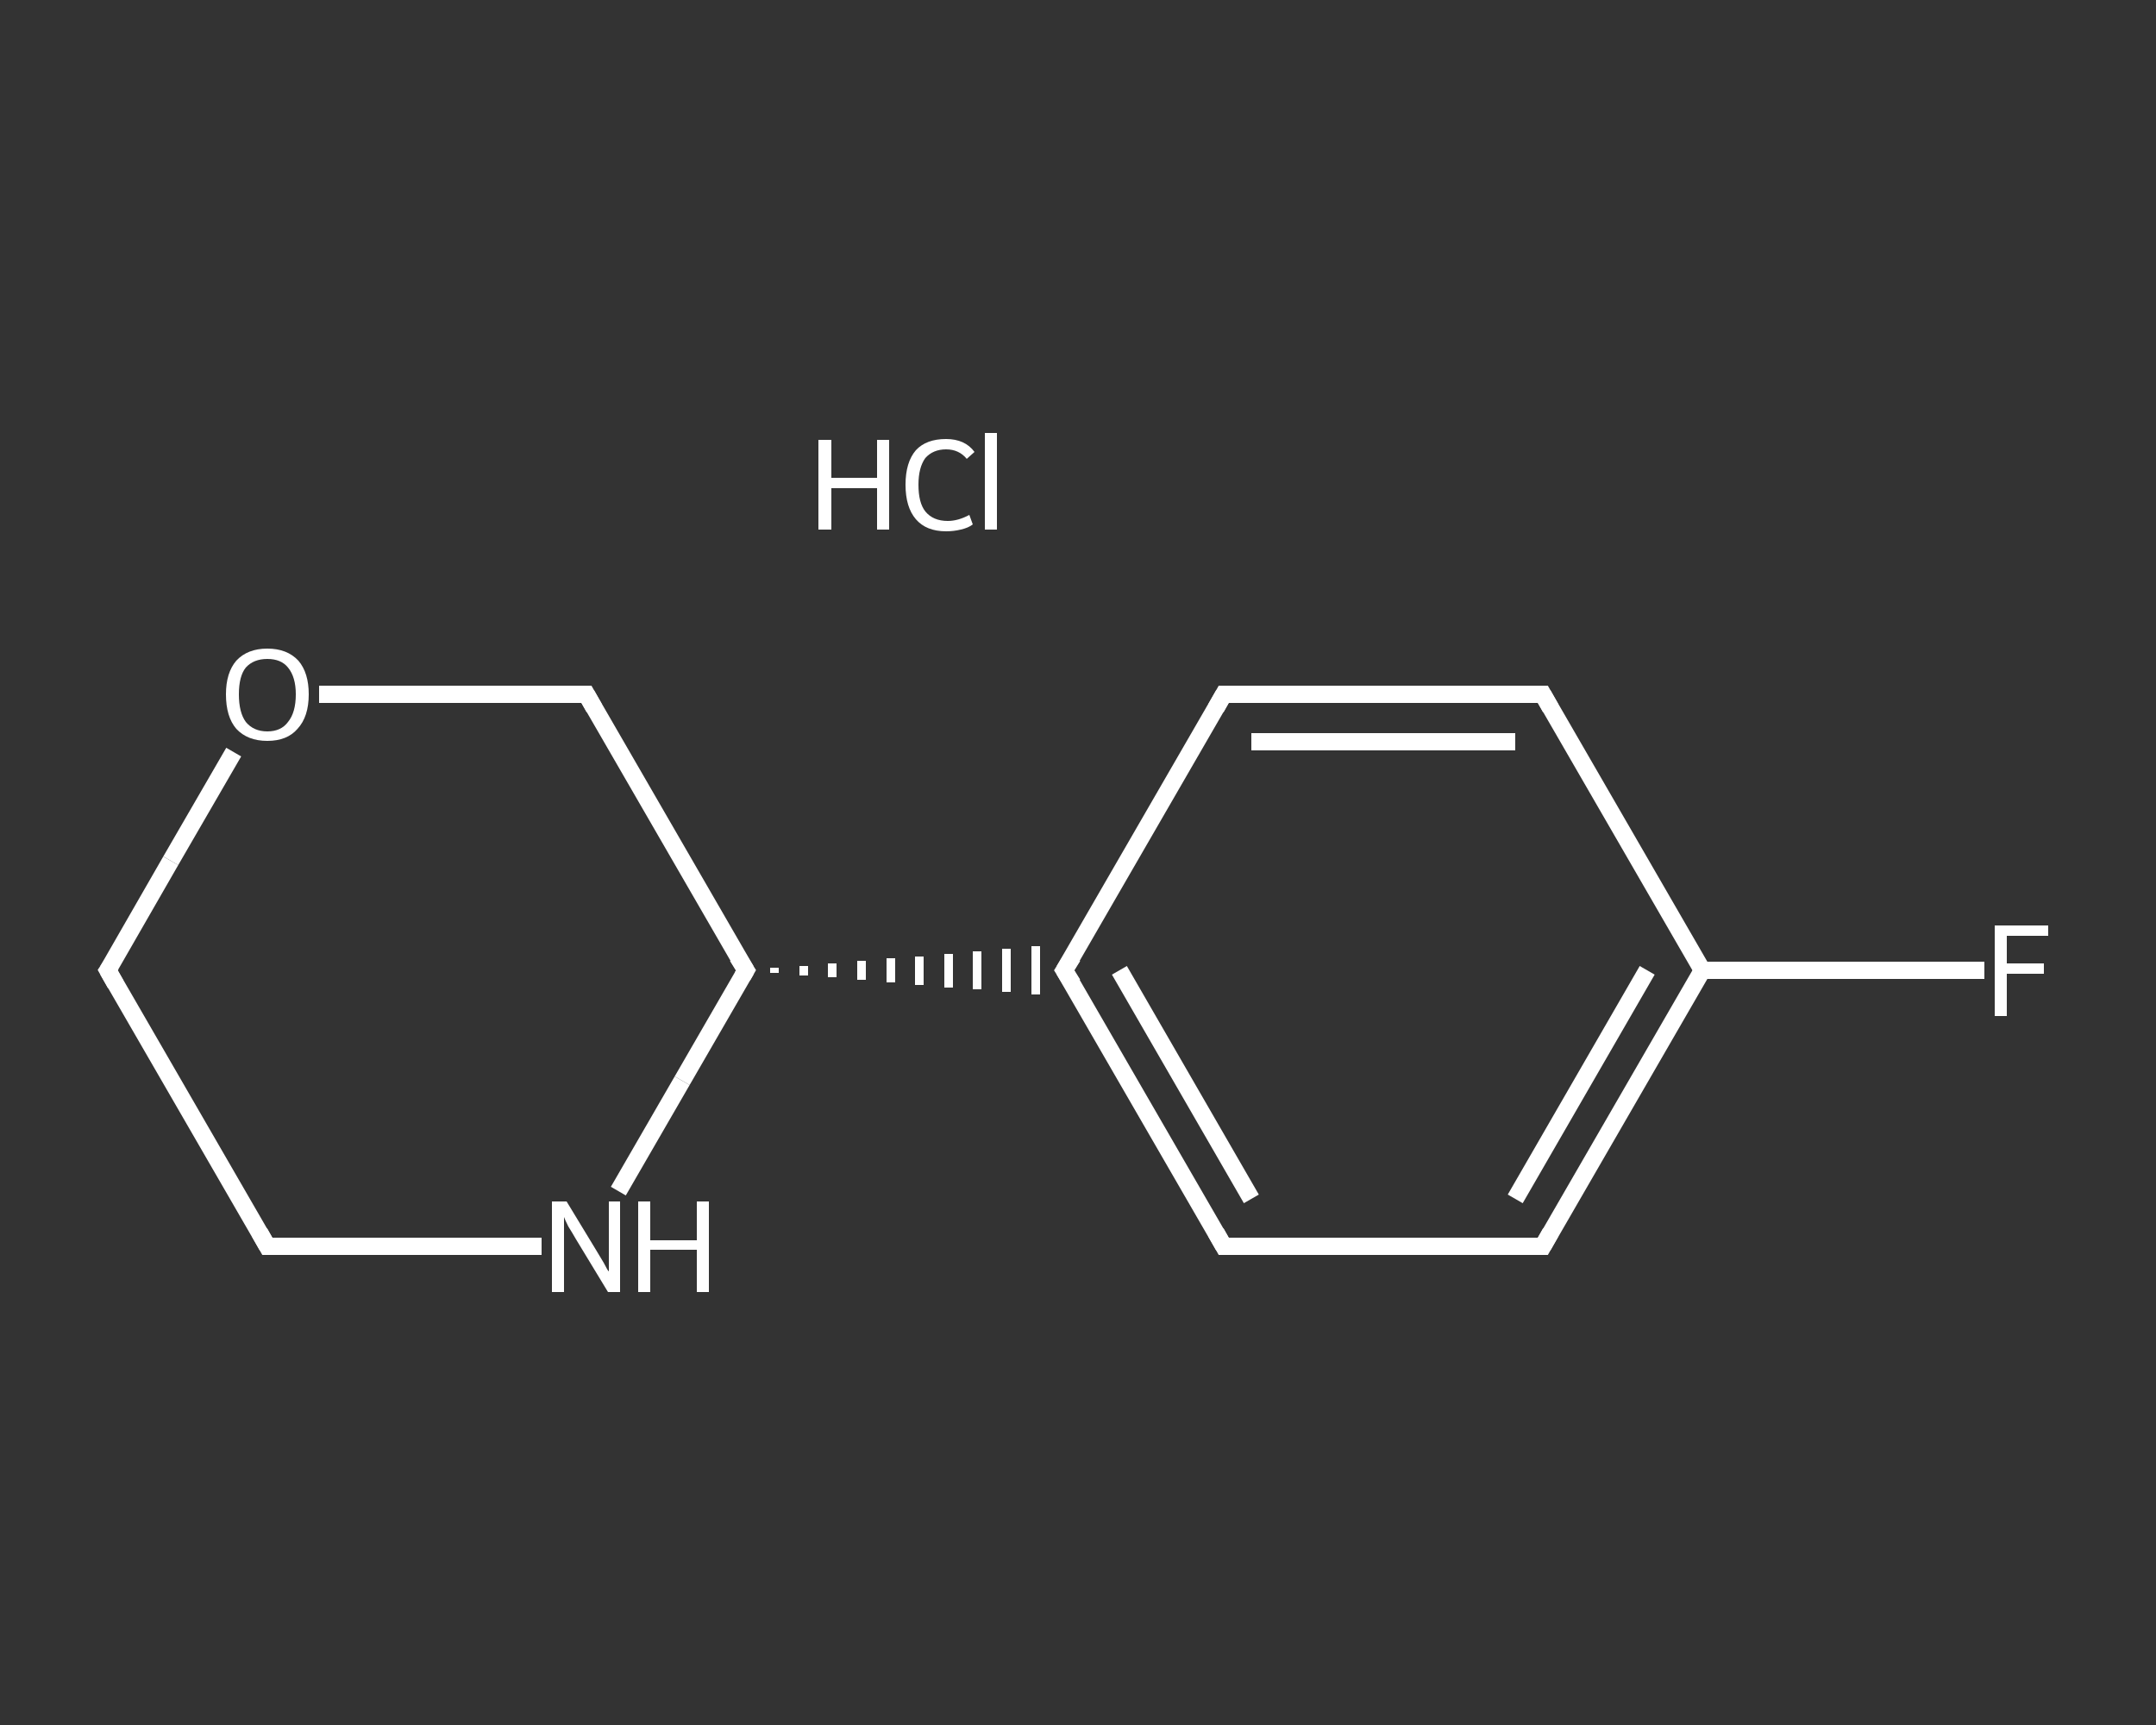 <?xml version='1.0' encoding='iso-8859-1'?>
<svg version='1.1' baseProfile='full'
              xmlns='http://www.w3.org/2000/svg'
                      xmlns:rdkit='http://www.rdkit.org/xml'
                      xmlns:xlink='http://www.w3.org/1999/xlink'
                  xml:space='preserve'
width='250px' height='200px' viewBox='0 0 250 200'>
<rect x="0" y="0" width="250" height="200" fill="#333333" stroke="none"/>
<!-- END OF HEADER -->
<rect style='opacity:1.0;fill:transparent;stroke:none' width='250.0' height='200.0' x='0.0' y='0.0'> </rect>
<path class='bond-0 atom-1 atom-2' d='M 230.1,112.5 L 213.7,112.5' style='fill:none;fill-rule:evenodd;stroke:#FFFFFF;stroke-width:2.0px;stroke-linecap:butt;stroke-linejoin:miter;stroke-opacity:1' />
<path class='bond-0 atom-1 atom-2' d='M 213.7,112.5 L 197.4,112.5' style='fill:none;fill-rule:evenodd;stroke:#FFFFFF;stroke-width:2.0px;stroke-linecap:butt;stroke-linejoin:miter;stroke-opacity:1' />
<path class='bond-1 atom-2 atom-3' d='M 197.4,112.5 L 178.9,144.5' style='fill:none;fill-rule:evenodd;stroke:#FFFFFF;stroke-width:2.0px;stroke-linecap:butt;stroke-linejoin:miter;stroke-opacity:1' />
<path class='bond-1 atom-2 atom-3' d='M 191.0,112.5 L 175.7,139.0' style='fill:none;fill-rule:evenodd;stroke:#FFFFFF;stroke-width:2.0px;stroke-linecap:butt;stroke-linejoin:miter;stroke-opacity:1' />
<path class='bond-2 atom-3 atom-4' d='M 178.9,144.5 L 141.9,144.5' style='fill:none;fill-rule:evenodd;stroke:#FFFFFF;stroke-width:2.0px;stroke-linecap:butt;stroke-linejoin:miter;stroke-opacity:1' />
<path class='bond-3 atom-4 atom-5' d='M 141.9,144.5 L 123.4,112.5' style='fill:none;fill-rule:evenodd;stroke:#FFFFFF;stroke-width:2.0px;stroke-linecap:butt;stroke-linejoin:miter;stroke-opacity:1' />
<path class='bond-3 atom-4 atom-5' d='M 145.1,139.0 L 129.8,112.5' style='fill:none;fill-rule:evenodd;stroke:#FFFFFF;stroke-width:2.0px;stroke-linecap:butt;stroke-linejoin:miter;stroke-opacity:1' />
<path class='bond-4 atom-6 atom-5' d='M 89.8,112.8 L 89.8,112.2' style='fill:none;fill-rule:evenodd;stroke:#FFFFFF;stroke-width:1.0px;stroke-linecap:butt;stroke-linejoin:miter;stroke-opacity:1' />
<path class='bond-4 atom-6 atom-5' d='M 93.2,113.1 L 93.2,112.0' style='fill:none;fill-rule:evenodd;stroke:#FFFFFF;stroke-width:1.0px;stroke-linecap:butt;stroke-linejoin:miter;stroke-opacity:1' />
<path class='bond-4 atom-6 atom-5' d='M 96.5,113.3 L 96.5,111.7' style='fill:none;fill-rule:evenodd;stroke:#FFFFFF;stroke-width:1.0px;stroke-linecap:butt;stroke-linejoin:miter;stroke-opacity:1' />
<path class='bond-4 atom-6 atom-5' d='M 99.9,113.6 L 99.9,111.4' style='fill:none;fill-rule:evenodd;stroke:#FFFFFF;stroke-width:1.0px;stroke-linecap:butt;stroke-linejoin:miter;stroke-opacity:1' />
<path class='bond-4 atom-6 atom-5' d='M 103.3,113.9 L 103.3,111.1' style='fill:none;fill-rule:evenodd;stroke:#FFFFFF;stroke-width:1.0px;stroke-linecap:butt;stroke-linejoin:miter;stroke-opacity:1' />
<path class='bond-4 atom-6 atom-5' d='M 106.6,114.2 L 106.6,110.9' style='fill:none;fill-rule:evenodd;stroke:#FFFFFF;stroke-width:1.0px;stroke-linecap:butt;stroke-linejoin:miter;stroke-opacity:1' />
<path class='bond-4 atom-6 atom-5' d='M 110.0,114.5 L 110.0,110.6' style='fill:none;fill-rule:evenodd;stroke:#FFFFFF;stroke-width:1.0px;stroke-linecap:butt;stroke-linejoin:miter;stroke-opacity:1' />
<path class='bond-4 atom-6 atom-5' d='M 113.3,114.7 L 113.3,110.3' style='fill:none;fill-rule:evenodd;stroke:#FFFFFF;stroke-width:1.0px;stroke-linecap:butt;stroke-linejoin:miter;stroke-opacity:1' />
<path class='bond-4 atom-6 atom-5' d='M 116.7,115.0 L 116.7,110.0' style='fill:none;fill-rule:evenodd;stroke:#FFFFFF;stroke-width:1.0px;stroke-linecap:butt;stroke-linejoin:miter;stroke-opacity:1' />
<path class='bond-4 atom-6 atom-5' d='M 120.1,115.3 L 120.1,109.7' style='fill:none;fill-rule:evenodd;stroke:#FFFFFF;stroke-width:1.0px;stroke-linecap:butt;stroke-linejoin:miter;stroke-opacity:1' />
<path class='bond-5 atom-6 atom-7' d='M 86.5,112.5 L 68.0,80.5' style='fill:none;fill-rule:evenodd;stroke:#FFFFFF;stroke-width:2.0px;stroke-linecap:butt;stroke-linejoin:miter;stroke-opacity:1' />
<path class='bond-6 atom-7 atom-8' d='M 68.0,80.5 L 52.5,80.5' style='fill:none;fill-rule:evenodd;stroke:#FFFFFF;stroke-width:2.0px;stroke-linecap:butt;stroke-linejoin:miter;stroke-opacity:1' />
<path class='bond-6 atom-7 atom-8' d='M 52.5,80.5 L 37.0,80.5' style='fill:none;fill-rule:evenodd;stroke:#FFFFFF;stroke-width:2.0px;stroke-linecap:butt;stroke-linejoin:miter;stroke-opacity:1' />
<path class='bond-7 atom-8 atom-9' d='M 27.1,87.2 L 19.8,99.8' style='fill:none;fill-rule:evenodd;stroke:#FFFFFF;stroke-width:2.0px;stroke-linecap:butt;stroke-linejoin:miter;stroke-opacity:1' />
<path class='bond-7 atom-8 atom-9' d='M 19.8,99.8 L 12.5,112.5' style='fill:none;fill-rule:evenodd;stroke:#FFFFFF;stroke-width:2.0px;stroke-linecap:butt;stroke-linejoin:miter;stroke-opacity:1' />
<path class='bond-8 atom-9 atom-10' d='M 12.5,112.5 L 31.0,144.5' style='fill:none;fill-rule:evenodd;stroke:#FFFFFF;stroke-width:2.0px;stroke-linecap:butt;stroke-linejoin:miter;stroke-opacity:1' />
<path class='bond-9 atom-10 atom-11' d='M 31.0,144.5 L 46.9,144.5' style='fill:none;fill-rule:evenodd;stroke:#FFFFFF;stroke-width:2.0px;stroke-linecap:butt;stroke-linejoin:miter;stroke-opacity:1' />
<path class='bond-9 atom-10 atom-11' d='M 46.9,144.5 L 62.8,144.5' style='fill:none;fill-rule:evenodd;stroke:#FFFFFF;stroke-width:2.0px;stroke-linecap:butt;stroke-linejoin:miter;stroke-opacity:1' />
<path class='bond-10 atom-5 atom-12' d='M 123.4,112.5 L 141.9,80.5' style='fill:none;fill-rule:evenodd;stroke:#FFFFFF;stroke-width:2.0px;stroke-linecap:butt;stroke-linejoin:miter;stroke-opacity:1' />
<path class='bond-11 atom-12 atom-13' d='M 141.9,80.5 L 178.9,80.5' style='fill:none;fill-rule:evenodd;stroke:#FFFFFF;stroke-width:2.0px;stroke-linecap:butt;stroke-linejoin:miter;stroke-opacity:1' />
<path class='bond-11 atom-12 atom-13' d='M 145.1,86.0 L 175.7,86.0' style='fill:none;fill-rule:evenodd;stroke:#FFFFFF;stroke-width:2.0px;stroke-linecap:butt;stroke-linejoin:miter;stroke-opacity:1' />
<path class='bond-12 atom-13 atom-2' d='M 178.9,80.5 L 197.4,112.5' style='fill:none;fill-rule:evenodd;stroke:#FFFFFF;stroke-width:2.0px;stroke-linecap:butt;stroke-linejoin:miter;stroke-opacity:1' />
<path class='bond-13 atom-11 atom-6' d='M 71.7,138.1 L 79.1,125.3' style='fill:none;fill-rule:evenodd;stroke:#FFFFFF;stroke-width:2.0px;stroke-linecap:butt;stroke-linejoin:miter;stroke-opacity:1' />
<path class='bond-13 atom-11 atom-6' d='M 79.1,125.3 L 86.5,112.5' style='fill:none;fill-rule:evenodd;stroke:#FFFFFF;stroke-width:2.0px;stroke-linecap:butt;stroke-linejoin:miter;stroke-opacity:1' />
<path d='M 179.8,142.9 L 178.9,144.5 L 177.1,144.5' style='fill:none;stroke:#FFFFFF;stroke-width:2.0px;stroke-linecap:butt;stroke-linejoin:miter;stroke-opacity:1;' />
<path d='M 143.8,144.5 L 141.9,144.5 L 141.0,142.9' style='fill:none;stroke:#FFFFFF;stroke-width:2.0px;stroke-linecap:butt;stroke-linejoin:miter;stroke-opacity:1;' />
<path d='M 124.4,114.1 L 123.4,112.5 L 124.4,110.9' style='fill:none;stroke:#FFFFFF;stroke-width:2.0px;stroke-linecap:butt;stroke-linejoin:miter;stroke-opacity:1;' />
<path d='M 85.5,110.9 L 86.5,112.5 L 86.1,113.2' style='fill:none;stroke:#FFFFFF;stroke-width:2.0px;stroke-linecap:butt;stroke-linejoin:miter;stroke-opacity:1;' />
<path d='M 68.9,82.1 L 68.0,80.5 L 67.2,80.5' style='fill:none;stroke:#FFFFFF;stroke-width:2.0px;stroke-linecap:butt;stroke-linejoin:miter;stroke-opacity:1;' />
<path d='M 12.9,111.9 L 12.5,112.5 L 13.4,114.1' style='fill:none;stroke:#FFFFFF;stroke-width:2.0px;stroke-linecap:butt;stroke-linejoin:miter;stroke-opacity:1;' />
<path d='M 30.1,142.9 L 31.0,144.5 L 31.8,144.5' style='fill:none;stroke:#FFFFFF;stroke-width:2.0px;stroke-linecap:butt;stroke-linejoin:miter;stroke-opacity:1;' />
<path d='M 141.0,82.1 L 141.9,80.5 L 143.8,80.5' style='fill:none;stroke:#FFFFFF;stroke-width:2.0px;stroke-linecap:butt;stroke-linejoin:miter;stroke-opacity:1;' />
<path d='M 177.1,80.5 L 178.9,80.5 L 179.8,82.1' style='fill:none;stroke:#FFFFFF;stroke-width:2.0px;stroke-linecap:butt;stroke-linejoin:miter;stroke-opacity:1;' />
<path class='atom-0' d='M 94.9 51.0
L 96.4 51.0
L 96.4 55.4
L 101.7 55.4
L 101.7 51.0
L 103.1 51.0
L 103.1 61.4
L 101.7 61.4
L 101.7 56.6
L 96.4 56.6
L 96.4 61.4
L 94.9 61.4
L 94.9 51.0
' fill='#FFFFFF'/>
<path class='atom-0' d='M 105.0 56.2
Q 105.0 53.6, 106.2 52.2
Q 107.4 50.9, 109.7 50.9
Q 111.9 50.9, 113.0 52.4
L 112.1 53.2
Q 111.2 52.1, 109.7 52.1
Q 108.2 52.1, 107.3 53.1
Q 106.5 54.2, 106.5 56.2
Q 106.5 58.3, 107.3 59.3
Q 108.2 60.4, 109.9 60.4
Q 111.1 60.4, 112.4 59.7
L 112.8 60.8
Q 112.3 61.2, 111.4 61.4
Q 110.6 61.6, 109.7 61.6
Q 107.4 61.6, 106.2 60.2
Q 105.0 58.8, 105.0 56.2
' fill='#FFFFFF'/>
<path class='atom-0' d='M 114.2 50.2
L 115.6 50.2
L 115.6 61.4
L 114.2 61.4
L 114.2 50.2
' fill='#FFFFFF'/>
<path class='atom-1' d='M 231.3 107.3
L 237.5 107.3
L 237.5 108.5
L 232.7 108.5
L 232.7 111.7
L 237.0 111.7
L 237.0 112.9
L 232.7 112.9
L 232.7 117.8
L 231.3 117.8
L 231.3 107.3
' fill='#FFFFFF'/>
<path class='atom-8' d='M 26.2 80.5
Q 26.2 78.0, 27.4 76.6
Q 28.7 75.2, 31.0 75.2
Q 33.3 75.2, 34.6 76.6
Q 35.8 78.0, 35.8 80.5
Q 35.8 83.1, 34.5 84.5
Q 33.3 85.9, 31.0 85.9
Q 28.7 85.9, 27.4 84.5
Q 26.2 83.1, 26.2 80.5
M 31.0 84.8
Q 32.6 84.8, 33.4 83.7
Q 34.3 82.6, 34.3 80.5
Q 34.3 78.5, 33.4 77.4
Q 32.6 76.4, 31.0 76.4
Q 29.4 76.4, 28.5 77.4
Q 27.7 78.4, 27.7 80.5
Q 27.7 82.6, 28.5 83.7
Q 29.4 84.8, 31.0 84.8
' fill='#FFFFFF'/>
<path class='atom-11' d='M 65.7 139.3
L 69.1 144.9
Q 69.4 145.4, 70.0 146.4
Q 70.5 147.4, 70.6 147.4
L 70.6 139.3
L 71.9 139.3
L 71.9 149.8
L 70.5 149.8
L 66.8 143.7
Q 66.4 143.0, 65.9 142.2
Q 65.5 141.4, 65.4 141.1
L 65.4 149.8
L 64.0 149.8
L 64.0 139.3
L 65.7 139.3
' fill='#FFFFFF'/>
<path class='atom-11' d='M 74.0 139.3
L 75.4 139.3
L 75.4 143.8
L 80.8 143.8
L 80.8 139.3
L 82.2 139.3
L 82.2 149.8
L 80.8 149.8
L 80.8 144.9
L 75.4 144.9
L 75.4 149.8
L 74.0 149.8
L 74.0 139.3
' fill='#FFFFFF'/>
</svg>
